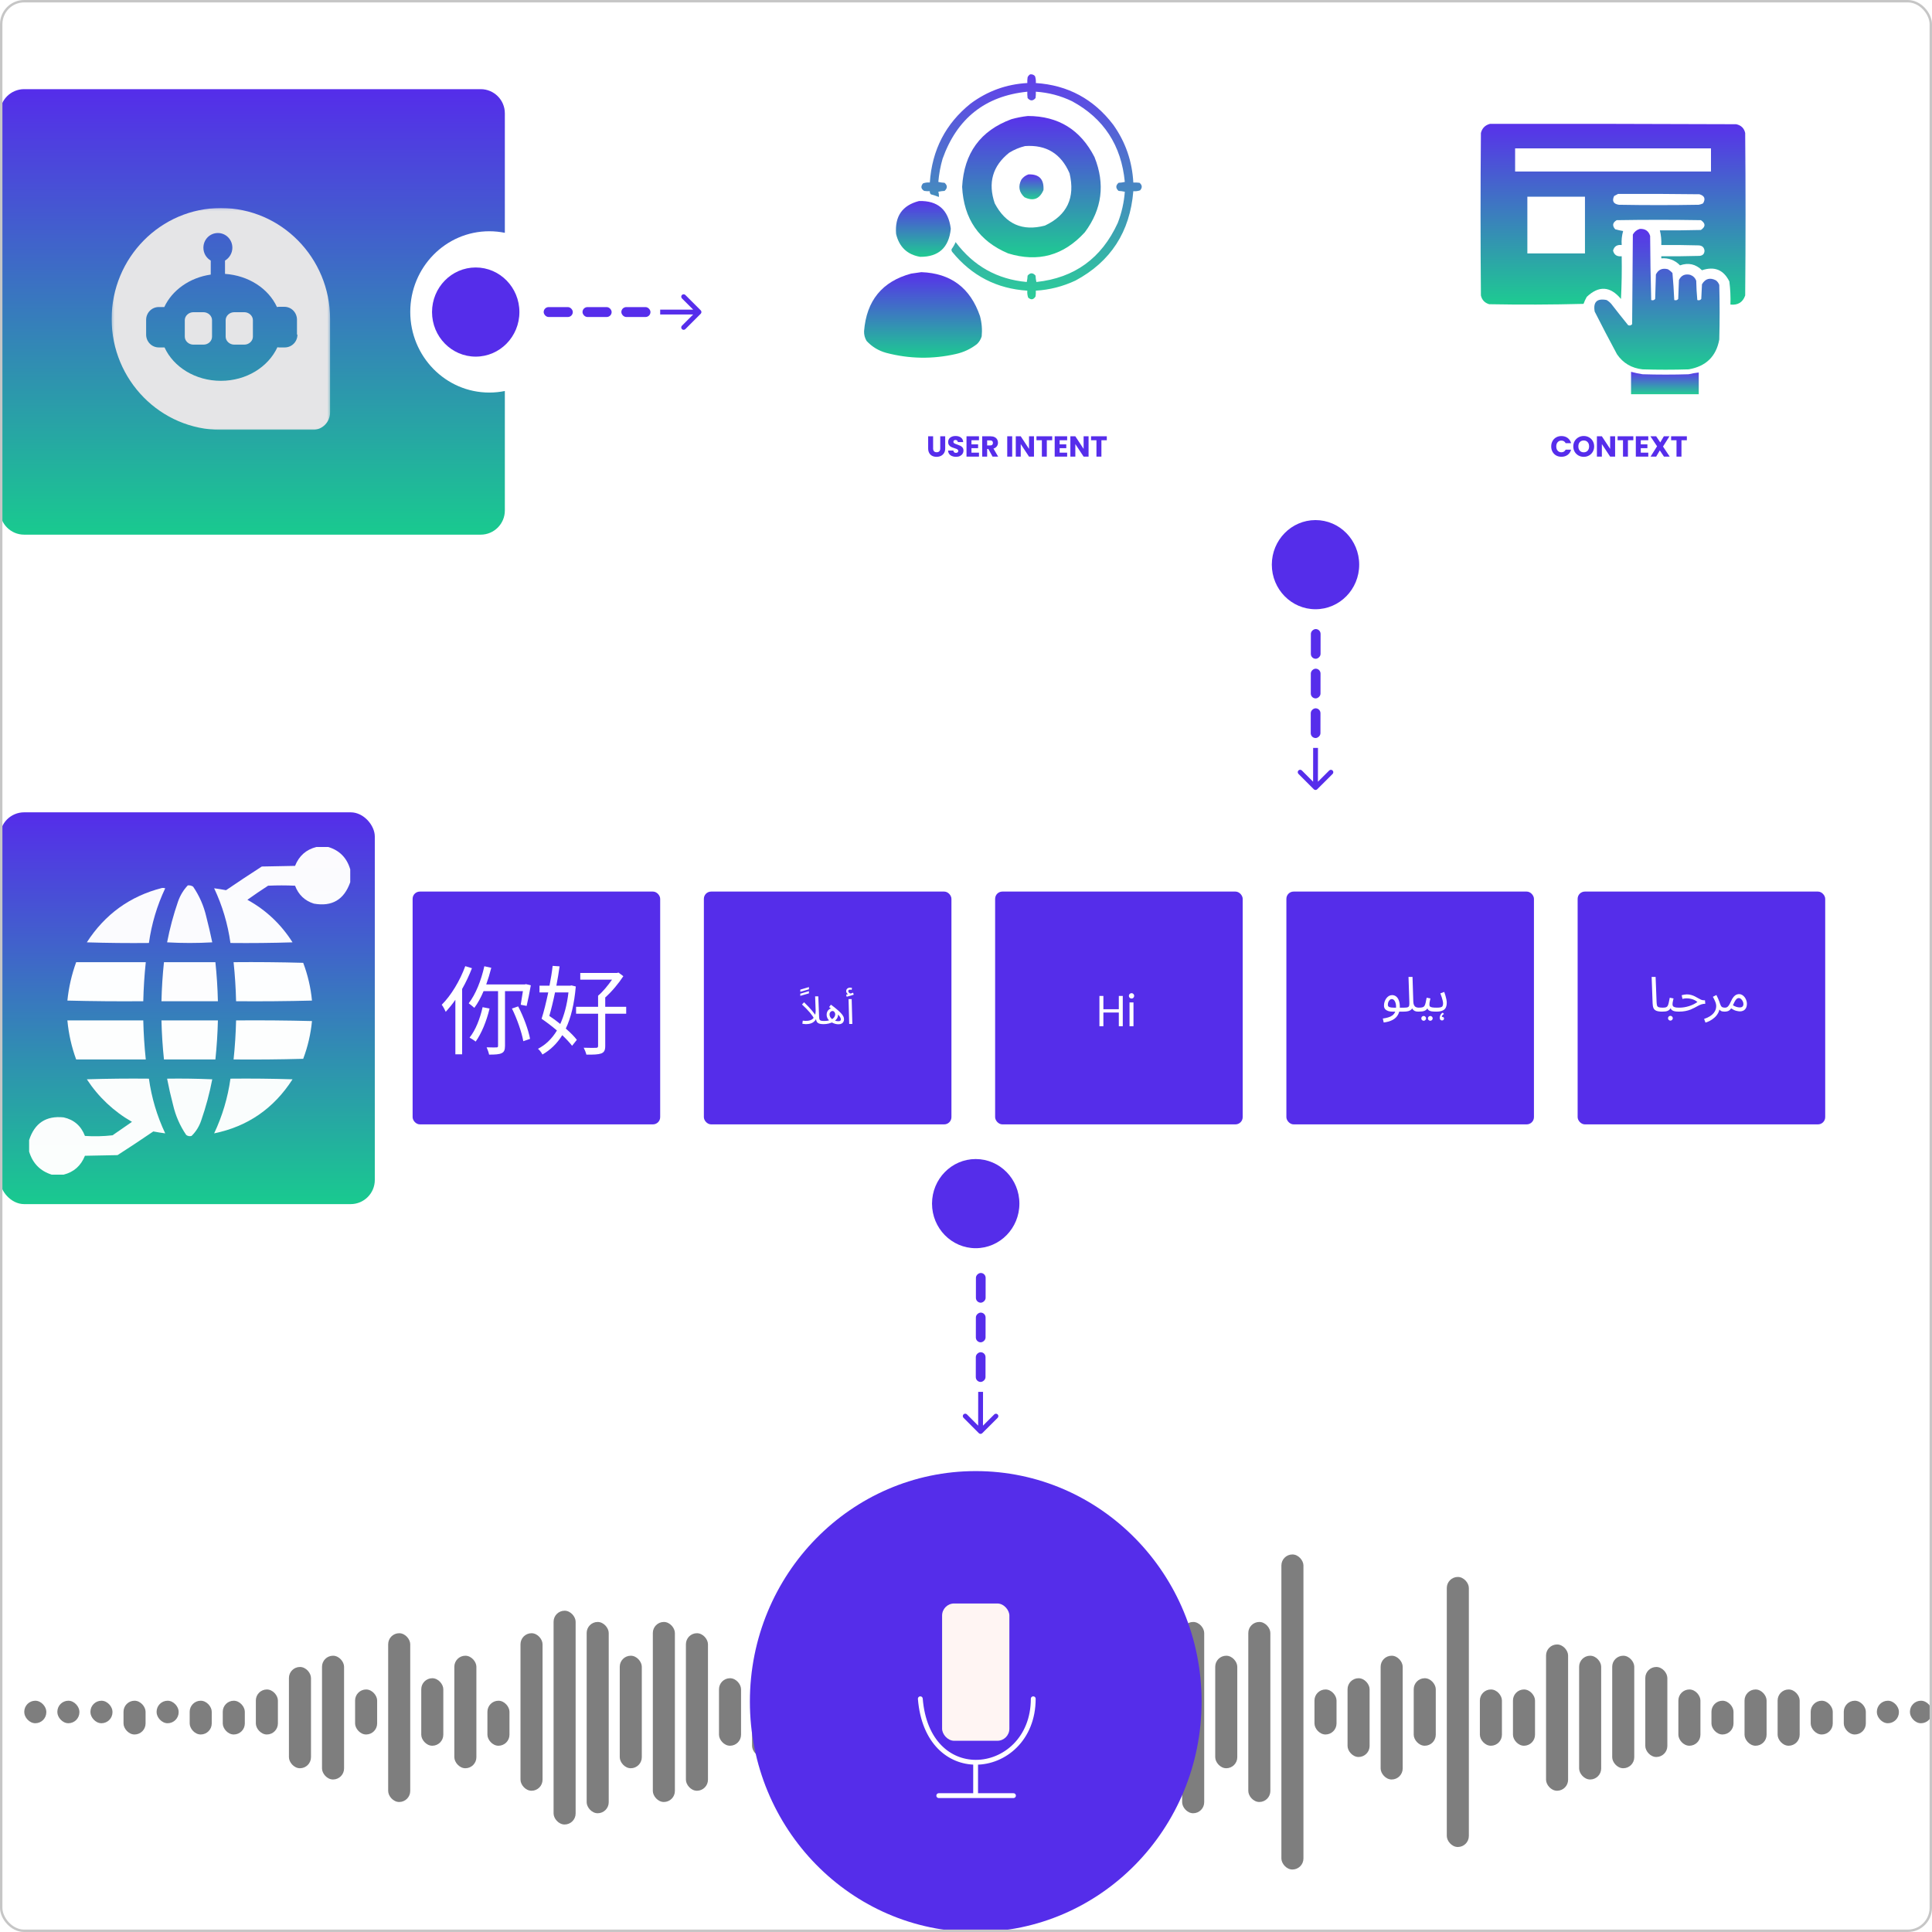 <svg width="800" height="800" viewBox="0 0 800 800" fill="none" xmlns="http://www.w3.org/2000/svg">
<g clip-path="url(#clip0_2_240)">
<path fill-rule="evenodd" clip-rule="evenodd" d="M81.015 336.365C36.272 336.365 0 372.636 0 417.379C0 462.122 36.272 498.394 81.015 498.394H374.272C376.675 483.274 389.529 471.731 405.025 471.731C420.521 471.731 433.375 483.274 435.778 498.394H708.935C753.678 498.394 789.95 462.122 789.95 417.379C789.95 372.636 753.678 336.365 708.935 336.365H81.015Z" fill="white"/>
<path fill-rule="evenodd" clip-rule="evenodd" d="M10 36.918C4.477 36.918 0 41.395 0 46.918V211.391C0 216.914 4.477 221.391 10 221.391H199.045C204.568 221.391 209.045 216.914 209.045 211.391V161.905C206.964 162.328 204.812 162.55 202.609 162.55C184.533 162.55 169.88 147.598 169.88 129.154C169.88 110.71 184.533 95.758 202.609 95.758C204.812 95.758 206.964 95.981 209.045 96.404V46.918C209.045 41.395 204.568 36.918 199.045 36.918H10Z" fill="url(#paint0_linear_2_240)"/>
<ellipse cx="196.985" cy="129.213" rx="18.09" ry="18.459" fill="#552DEA"/>
<ellipse cx="544.724" cy="233.814" rx="18.09" ry="18.459" fill="#552DEA"/>
<ellipse cx="404.02" cy="498.394" rx="18.09" ry="18.459" fill="#552DEA"/>
<rect width="12.306" height="4.02" rx="2.01" transform="matrix(-0.001 1 -1 -0.001 546.826 260.483)" fill="#562DEB"/>
<rect width="12.306" height="4.02" rx="2.01" transform="matrix(-0.001 1 -1 -0.001 546.803 276.891)" fill="#562DEB"/>
<rect width="12.306" height="4.02" rx="2.01" transform="matrix(-0.001 1 -1 -0.001 546.78 293.299)" fill="#562DEB"/>
<path d="M544.015 326.819C544.405 327.21 545.038 327.211 545.43 326.821L551.802 320.466C552.194 320.076 552.194 319.443 551.804 319.052C551.414 318.661 550.781 318.66 550.39 319.05L544.725 324.698L539.077 319.033C538.687 318.642 538.053 318.641 537.662 319.031C537.271 319.421 537.27 320.054 537.66 320.445L544.015 326.819ZM543.747 309.703L543.723 326.111L545.723 326.114L545.747 309.706L543.747 309.703Z" fill="#562DEB"/>
<rect x="225.126" y="127.162" width="12.06" height="4.102" rx="2.051" fill="#562DEB"/>
<rect x="241.206" y="127.162" width="12.06" height="4.102" rx="2.051" fill="#562DEB"/>
<rect x="257.286" y="127.162" width="12.06" height="4.102" rx="2.051" fill="#562DEB"/>
<path d="M290.154 129.92C290.545 129.53 290.545 128.897 290.154 128.506L283.79 122.142C283.4 121.752 282.767 121.752 282.376 122.142C281.986 122.533 281.986 123.166 282.376 123.556L288.033 129.213L282.376 134.87C281.986 135.261 281.986 135.894 282.376 136.284C282.767 136.675 283.4 136.675 283.79 136.284L290.154 129.92ZM273.367 130.213H289.447V128.213H273.367V130.213Z" fill="#562DEB"/>
<rect width="12.306" height="4.02" rx="2.01" transform="matrix(-0.001 1 -1 -0.001 408.132 527.114)" fill="#562DEB"/>
<rect width="12.306" height="4.02" rx="2.01" transform="matrix(-0.001 1 -1 -0.001 408.109 543.522)" fill="#562DEB"/>
<rect width="12.306" height="4.02" rx="2.01" transform="matrix(-0.001 1 -1 -0.001 408.086 559.93)" fill="#562DEB"/>
<path d="M405.322 593.449C405.712 593.84 406.345 593.841 406.736 593.451L413.109 587.096C413.5 586.706 413.501 586.073 413.111 585.682C412.721 585.291 412.088 585.29 411.697 585.68L406.032 591.329L400.383 585.663C399.993 585.272 399.36 585.271 398.969 585.661C398.578 586.051 398.577 586.685 398.967 587.076L405.322 593.449ZM405.053 576.333L405.03 592.741L407.03 592.744L407.053 576.336L405.053 576.333Z" fill="#562DEB"/>
<path d="M84.242 142.706H80.076C78.147 142.706 76.518 141.202 76.518 139.419V132.562C76.518 130.779 78.147 129.277 80.076 129.277H84.242C86.174 129.277 87.799 130.779 87.799 132.562V139.419C87.799 141.202 86.275 142.706 84.242 142.706Z" fill="#E5E5E7"/>
<path d="M101.163 142.706H96.997C95.065 142.706 93.44 141.202 93.44 139.419V132.562C93.44 130.779 95.065 129.277 96.997 129.277H101.163C103.092 129.277 104.721 130.779 104.721 132.562V139.419C104.721 141.202 103.092 142.706 101.163 142.706Z" fill="#E5E5E7"/>
<mask id="mask0_2_240" style="mask-type:luminance" maskUnits="userSpaceOnUse" x="46" y="86" width="91" height="92">
<path d="M46.231 86.142H136.683V177.992H46.231V86.142Z" fill="white"/>
</mask>
<g mask="url(#mask0_2_240)">
<path d="M91.456 86.142C66.51 86.142 46.231 106.737 46.231 132.067C46.231 157.4 66.51 177.992 91.456 177.992H129.545C133.543 177.992 136.683 174.707 136.683 170.74V132.067C136.683 106.737 116.404 86.142 91.456 86.142ZM123.163 138.547C123.163 141.543 120.782 143.864 117.927 143.864H115.546C115.356 143.864 115.071 143.864 114.881 143.768C111.07 151.984 102.026 157.69 91.456 157.69C80.889 157.69 71.841 151.984 68.128 143.864H65.751C62.797 143.864 60.511 141.447 60.511 138.547V132.456C60.511 129.457 62.892 127.136 65.751 127.136H68.033C71.272 120.177 78.508 114.956 87.268 113.7V107.898C85.46 106.834 84.222 104.902 84.222 102.581C84.222 99.196 86.888 96.489 90.218 96.489C93.551 96.489 96.217 99.196 96.217 102.581C96.217 104.802 94.979 106.834 93.171 107.898V113.407C102.979 114.085 111.168 119.499 114.688 127.136C114.881 127.136 115.166 127.04 115.356 127.04H117.737C120.687 127.04 122.973 129.457 122.973 132.36V138.547H123.163Z" fill="#E5E5E7"/>
</g>
<path fill-rule="evenodd" clip-rule="evenodd" d="M309.497 0C303.975 0 299.497 4.477 299.497 10V250.477C299.497 256 303.975 260.477 309.497 260.477H520.693C513.263 254.081 508.543 244.51 508.543 233.814C508.543 214.558 523.842 198.947 542.714 198.947V10C542.714 4.477 538.236 0 532.714 0H309.497Z" fill="white"/>
<path fill-rule="evenodd" clip-rule="evenodd" d="M779.95 0C785.473 0 789.95 4.477 789.95 10V250.477C789.95 256 785.473 260.477 779.95 260.477H568.754C576.185 254.081 580.905 244.51 580.905 233.814C580.905 214.558 565.606 198.947 546.734 198.947V10C546.734 4.477 551.211 0 556.734 0H779.95Z" fill="white"/>
<path opacity="0.921" fill-rule="evenodd" clip-rule="evenodd" d="M426.565 30.788C427.354 30.685 428.019 30.925 428.56 31.507C428.878 32.432 428.995 33.39 428.912 34.381C442.164 35.253 452.843 41.001 460.95 51.624C466.029 58.746 468.806 66.729 469.283 75.574C470.147 75.534 471.007 75.574 471.864 75.694C472.994 76.661 473.072 77.699 472.099 78.807C471.192 79.131 470.254 79.251 469.283 79.166C467.907 96.005 459.927 108.339 445.342 116.168C440.125 118.616 434.648 120.014 428.912 120.359C428.951 121.161 428.912 121.96 428.795 122.754C427.963 124.121 426.945 124.281 425.743 123.233C425.426 122.308 425.308 121.35 425.391 120.359C412.731 119.548 402.364 114.199 394.292 104.313C394.013 103.943 393.935 103.544 394.057 103.116C394.723 102.236 395.271 101.278 395.7 100.242C403.109 110.15 412.928 115.658 425.157 116.767C425.35 115.899 425.468 115.021 425.509 114.132C426.604 112.855 427.699 112.855 428.795 114.132C428.836 115.021 428.953 115.899 429.147 116.767C444.913 115.082 456.14 106.939 462.828 92.338C464.449 88.177 465.427 83.866 465.762 79.406C464.912 79.208 464.051 79.088 463.18 79.046C461.931 77.917 461.931 76.8 463.18 75.694C464.051 75.652 464.912 75.532 465.762 75.334C464.319 60.181 457.043 49.044 443.934 41.925C439.174 39.633 434.167 38.316 428.912 37.973C428.951 38.855 428.912 39.733 428.795 40.608C427.71 41.882 426.615 41.882 425.509 40.608C425.392 39.733 425.353 38.855 425.391 37.973C407.977 39.738 396.281 48.998 390.302 65.754C389.398 68.891 388.811 72.085 388.542 75.334C389.392 75.532 390.252 75.652 391.123 75.694C392.373 76.8 392.373 77.917 391.123 79.046C390.252 79.088 389.392 79.208 388.542 79.406C388.754 80.105 388.833 80.824 388.776 81.561C387.71 81.138 386.615 80.779 385.49 80.483C385.102 80.138 384.945 79.698 385.021 79.166C384.235 79.206 383.452 79.166 382.674 79.046C381.334 78.197 381.177 77.159 382.204 75.933C383.111 75.609 384.05 75.489 385.021 75.574C385.931 62.087 391.564 51.19 401.92 42.883C408.9 37.701 416.724 34.867 425.391 34.381C425.353 33.578 425.392 32.78 425.509 31.986C425.749 31.462 426.101 31.063 426.565 30.788Z" fill="url(#paint1_linear_2_240)"/>
<path opacity="0.976" fill-rule="evenodd" clip-rule="evenodd" d="M425.626 48.032C438.22 48.047 447.413 53.715 453.204 65.036C457.68 76.213 456.35 86.591 449.214 96.17C440.421 105.828 429.82 108.742 417.411 104.912C405.415 99.839 399.077 90.659 398.399 77.37C399.169 63.417 405.975 54.077 418.819 49.349C421.086 48.718 423.355 48.279 425.626 48.032ZM424.452 60.486C433.211 59.862 439.353 63.614 442.877 71.742C445.287 81.871 441.884 89.096 432.667 93.416C423.352 95.865 416.428 92.792 411.895 84.195C409.006 75.718 411.001 68.733 417.88 63.24C419.954 61.964 422.144 61.046 424.452 60.486Z" fill="url(#paint2_linear_2_240)"/>
<path opacity="0.957" fill-rule="evenodd" clip-rule="evenodd" d="M425.861 72.22C430.276 72.055 432.349 74.211 432.081 78.687C430.485 82.423 427.864 83.421 424.218 81.68C421.94 79.596 421.51 77.161 422.927 74.376C423.701 73.326 424.679 72.608 425.861 72.22Z" fill="url(#paint3_linear_2_240)"/>
<path opacity="0.975" fill-rule="evenodd" clip-rule="evenodd" d="M380.561 83.237C388.339 83.031 392.72 86.863 393.704 94.733C392.915 102.519 388.69 106.39 381.03 106.349C375.674 105.434 372.349 102.28 371.055 96.888C370.46 89.559 373.628 85.009 380.561 83.237Z" fill="url(#paint4_linear_2_240)"/>
<path opacity="0.986" fill-rule="evenodd" clip-rule="evenodd" d="M381.5 112.695C393.697 113.133 401.795 119.2 405.792 130.897C406.533 133.646 406.768 136.44 406.497 139.279C406.117 140.543 405.452 141.621 404.502 142.512C401.915 144.512 399.02 145.869 395.817 146.584C386.155 148.78 376.532 148.621 366.948 146.105C363.786 145.232 361.087 143.595 358.85 141.195C358.095 139.948 357.743 138.591 357.794 137.124C358.79 124.493 365.284 116.549 377.275 113.294C378.718 113.093 380.126 112.894 381.5 112.695Z" fill="url(#paint5_linear_2_240)"/>
<path opacity="0.98" fill-rule="evenodd" clip-rule="evenodd" d="M616.942 51.293C650.934 51.245 684.926 51.293 718.918 51.438C720.956 51.873 722.198 53.082 722.645 55.063C722.844 77.49 722.844 99.918 722.645 122.345C721.661 125.183 719.624 126.44 716.533 126.115C716.646 122.909 716.497 119.719 716.085 116.545C713.713 111.717 709.937 110.171 704.755 111.905C702.167 109.342 699.136 108.665 695.66 109.875C693.563 107.712 690.978 106.745 687.908 106.975C687.908 106.685 687.908 106.395 687.908 106.105C693.177 106.153 698.444 106.105 703.711 105.96C705.082 105.835 705.777 105.11 705.798 103.785C705.639 102.421 704.843 101.696 703.413 101.609C698.246 101.464 693.077 101.416 687.908 101.464C688.005 99.401 687.806 97.371 687.311 95.374C692.978 95.423 698.643 95.374 704.307 95.229C706.295 93.876 706.295 92.523 704.307 91.169C692.679 90.976 681.05 90.976 669.421 91.169C667.718 92.197 667.52 93.454 668.824 94.939C669.898 95.233 670.991 95.475 672.104 95.664C671.56 97.553 671.361 99.486 671.508 101.464C669.583 101.245 668.391 102.019 667.93 103.785C668.379 105.552 669.571 106.325 671.508 106.105C671.607 112.005 671.508 117.902 671.21 123.795C666.772 118.472 662.051 118.182 657.046 122.925C656.517 123.857 656.07 124.824 655.705 125.825C642.685 126.164 629.665 126.212 616.643 125.97C614.783 125.417 613.64 124.208 613.214 122.345C613.016 99.918 613.016 77.49 613.214 55.063C613.716 53.078 614.958 51.821 616.942 51.293ZM627.378 61.444C654.413 61.444 681.447 61.444 708.482 61.444C708.482 64.634 708.482 67.824 708.482 71.014C681.447 71.014 654.413 71.014 627.378 71.014C627.378 67.824 627.378 64.634 627.378 61.444ZM670.017 80.294C681.249 80.246 692.48 80.294 703.711 80.439C705.826 81.065 706.323 82.322 705.202 84.209C704.638 84.491 704.041 84.685 703.413 84.789C692.38 84.983 681.348 84.983 670.315 84.789C668.062 84.417 667.416 83.209 668.377 81.164C668.937 80.842 669.483 80.552 670.017 80.294ZM632.447 81.454C640.398 81.454 648.349 81.454 656.301 81.454C656.301 89.284 656.301 97.114 656.301 104.945C648.349 104.945 640.398 104.945 632.447 104.945C632.447 97.114 632.447 89.284 632.447 81.454Z" fill="url(#paint6_linear_2_240)"/>
<path opacity="0.972" fill-rule="evenodd" clip-rule="evenodd" d="M678.963 94.794C681.214 94.655 682.656 95.621 683.286 97.695C683.337 106.561 683.486 115.406 683.733 124.23C684.39 124.469 684.936 124.324 685.373 123.795C685.473 120.412 685.572 117.028 685.671 113.645C686.677 111.634 688.317 110.909 690.591 111.47C691.325 111.893 691.971 112.424 692.53 113.065C692.863 116.788 693.112 120.51 693.275 124.23C693.931 124.469 694.478 124.324 694.915 123.795C695.014 121.185 695.114 118.575 695.213 115.965C696.135 114.043 697.675 113.318 699.835 113.79C701.077 114.225 701.922 115.047 702.369 116.255C702.423 118.936 702.572 121.594 702.817 124.23C703.473 124.469 704.02 124.324 704.457 123.795C704.556 121.765 704.656 119.735 704.755 117.705C706.158 115.349 708.096 114.817 710.569 116.11C711.2 116.612 711.648 117.24 711.911 117.995C712.11 125.535 712.11 133.075 711.911 140.616C710.634 147.596 706.41 151.705 699.239 152.941C692.878 153.134 686.516 153.134 680.155 152.941C675.623 152.454 672.095 150.376 669.57 146.706C666.413 140.854 663.331 134.957 660.326 129.015C659.632 125.051 661.272 123.456 665.246 124.23C665.98 124.653 666.626 125.185 667.185 125.825C669.484 128.8 671.82 131.748 674.192 134.671C674.848 134.91 675.395 134.765 675.832 134.235C675.931 121.862 676.031 109.488 676.13 97.115C676.774 95.953 677.719 95.18 678.963 94.794Z" fill="url(#paint7_linear_2_240)"/>
<path opacity="0.953" fill-rule="evenodd" clip-rule="evenodd" d="M675.385 153.955C676.95 154.384 678.54 154.722 680.156 154.97C686.517 155.164 692.878 155.164 699.239 154.97C700.618 154.635 702.009 154.393 703.414 154.245C703.414 157.242 703.414 160.239 703.414 163.235C694.071 163.235 684.728 163.235 675.385 163.235C675.385 160.142 675.385 157.049 675.385 153.955Z" fill="url(#paint8_linear_2_240)"/>
<path d="M386.383 180.656V185.696C386.383 186.2 386.507 186.588 386.755 186.86C387.003 187.132 387.367 187.268 387.847 187.268C388.327 187.268 388.695 187.132 388.951 186.86C389.207 186.588 389.335 186.2 389.335 185.696V180.656H391.387V185.684C391.387 186.436 391.227 187.072 390.907 187.592C390.587 188.112 390.155 188.504 389.611 188.768C389.075 189.032 388.475 189.164 387.811 189.164C387.147 189.164 386.551 189.036 386.023 188.78C385.503 188.516 385.091 188.124 384.787 187.604C384.483 187.076 384.331 186.436 384.331 185.684V180.656H386.383ZM395.876 189.164C395.26 189.164 394.708 189.064 394.22 188.864C393.732 188.664 393.34 188.368 393.044 187.976C392.756 187.584 392.604 187.112 392.588 186.56H394.772C394.804 186.872 394.912 187.112 395.096 187.28C395.28 187.44 395.52 187.52 395.816 187.52C396.12 187.52 396.36 187.452 396.536 187.316C396.712 187.172 396.8 186.976 396.8 186.728C396.8 186.52 396.728 186.348 396.584 186.212C396.448 186.076 396.276 185.964 396.068 185.876C395.868 185.788 395.58 185.688 395.204 185.576C394.66 185.408 394.216 185.24 393.872 185.072C393.528 184.904 393.232 184.656 392.984 184.328C392.736 184 392.612 183.572 392.612 183.044C392.612 182.26 392.896 181.648 393.464 181.208C394.032 180.76 394.772 180.536 395.684 180.536C396.612 180.536 397.36 180.76 397.928 181.208C398.496 181.648 398.8 182.264 398.84 183.056H396.62C396.604 182.784 396.504 182.572 396.32 182.42C396.136 182.26 395.9 182.18 395.612 182.18C395.364 182.18 395.164 182.248 395.012 182.384C394.86 182.512 394.784 182.7 394.784 182.948C394.784 183.22 394.912 183.432 395.168 183.584C395.424 183.736 395.824 183.9 396.368 184.076C396.912 184.26 397.352 184.436 397.688 184.604C398.032 184.772 398.328 185.016 398.576 185.336C398.824 185.656 398.948 186.068 398.948 186.572C398.948 187.052 398.824 187.488 398.576 187.88C398.336 188.272 397.984 188.584 397.52 188.816C397.056 189.048 396.508 189.164 395.876 189.164ZM402.263 182.3V184.004H405.011V185.588H402.263V187.436H405.371V189.08H400.211V180.656H405.371V182.3H402.263ZM410.999 189.08L409.247 185.9H408.755V189.08H406.703V180.656H410.147C410.811 180.656 411.375 180.772 411.839 181.004C412.311 181.236 412.663 181.556 412.895 181.964C413.127 182.364 413.243 182.812 413.243 183.308C413.243 183.868 413.083 184.368 412.763 184.808C412.451 185.248 411.987 185.56 411.371 185.744L413.315 189.08H410.999ZM408.755 184.448H410.027C410.403 184.448 410.683 184.356 410.867 184.172C411.059 183.988 411.155 183.728 411.155 183.392C411.155 183.072 411.059 182.82 410.867 182.636C410.683 182.452 410.403 182.36 410.027 182.36H408.755V184.448ZM419.126 180.656V189.08H417.074V180.656H419.126ZM428.149 189.08H426.097L422.665 183.884V189.08H420.613V180.656H422.665L426.097 185.876V180.656H428.149V189.08ZM435.697 180.656V182.3H433.465V189.08H431.413V182.3H429.181V180.656H435.697ZM438.778 182.3V184.004H441.526V185.588H438.778V187.436H441.886V189.08H436.726V180.656H441.886V182.3H438.778ZM450.755 189.08H448.703L445.271 183.884V189.08H443.219V180.656H445.271L448.703 185.876V180.656H450.755V189.08ZM458.302 180.656V182.3H456.07V189.08H454.018V182.3H451.786V180.656H458.302Z" fill="#562DEB"/>
<path d="M642.324 184.856C642.324 184.024 642.504 183.284 642.864 182.636C643.224 181.98 643.724 181.472 644.364 181.112C645.012 180.744 645.744 180.56 646.56 180.56C647.56 180.56 648.416 180.824 649.128 181.352C649.84 181.88 650.316 182.6 650.556 183.512H648.3C648.132 183.16 647.892 182.892 647.58 182.708C647.276 182.524 646.928 182.432 646.536 182.432C645.904 182.432 645.392 182.652 645 183.092C644.608 183.532 644.412 184.12 644.412 184.856C644.412 185.592 644.608 186.18 645 186.62C645.392 187.06 645.904 187.28 646.536 187.28C646.928 187.28 647.276 187.188 647.58 187.004C647.892 186.82 648.132 186.552 648.3 186.2H650.556C650.316 187.112 649.84 187.832 649.128 188.36C648.416 188.88 647.56 189.14 646.56 189.14C645.744 189.14 645.012 188.96 644.364 188.6C643.724 188.232 643.224 187.724 642.864 187.076C642.504 186.428 642.324 185.688 642.324 184.856ZM655.797 189.164C655.005 189.164 654.277 188.98 653.613 188.612C652.957 188.244 652.433 187.732 652.041 187.076C651.657 186.412 651.465 185.668 651.465 184.844C651.465 184.02 651.657 183.28 652.041 182.624C652.433 181.968 652.957 181.456 653.613 181.088C654.277 180.72 655.005 180.536 655.797 180.536C656.589 180.536 657.313 180.72 657.969 181.088C658.633 181.456 659.153 181.968 659.529 182.624C659.913 183.28 660.105 184.02 660.105 184.844C660.105 185.668 659.913 186.412 659.529 187.076C659.145 187.732 658.625 188.244 657.969 188.612C657.313 188.98 656.589 189.164 655.797 189.164ZM655.797 187.292C656.469 187.292 657.005 187.068 657.405 186.62C657.813 186.172 658.017 185.58 658.017 184.844C658.017 184.1 657.813 183.508 657.405 183.068C657.005 182.62 656.469 182.396 655.797 182.396C655.117 182.396 654.573 182.616 654.165 183.056C653.765 183.496 653.565 184.092 653.565 184.844C653.565 185.588 653.765 186.184 654.165 186.632C654.573 187.072 655.117 187.292 655.797 187.292ZM668.782 189.08H666.73L663.298 183.884V189.08H661.246V180.656H663.298L666.73 185.876V180.656H668.782V189.08ZM676.33 180.656V182.3H674.098V189.08H672.046V182.3H669.814V180.656H676.33ZM679.411 182.3V184.004H682.159V185.588H679.411V187.436H682.519V189.08H677.359V180.656H682.519V182.3H679.411ZM689.012 189.08L687.296 186.5L685.784 189.08H683.456L686.156 184.796L683.396 180.656H685.784L687.476 183.2L688.964 180.656H691.292L688.616 184.904L691.4 189.08H689.012ZM698.49 180.656V182.3H696.258V189.08H694.206V182.3H691.974V180.656H698.49Z" fill="#562DEB"/>
<rect x="7.62939e-05" y="336.365" width="155.198" height="162.234" rx="10" fill="url(#paint9_linear_2_240)"/>
<path opacity="0.978" fill-rule="evenodd" clip-rule="evenodd" d="M131.002 350.722C132.647 350.722 134.291 350.722 135.936 350.722C140.611 352.135 143.641 355.226 145.026 359.996C145.026 361.763 145.026 363.529 145.026 365.296C142.487 372.555 137.467 375.514 129.963 374.173C126.202 372.986 123.605 370.512 122.172 366.753C118.45 366.577 114.727 366.577 111.005 366.753C108.104 368.631 105.247 370.574 102.435 372.583C110.14 376.824 116.373 382.699 121.133 390.205C112.565 390.47 103.995 390.558 95.423 390.47C94.317 382.551 92.066 374.999 88.671 367.813C90.324 368.036 91.969 368.301 93.605 368.608C98.504 365.271 103.438 362.003 108.408 358.804C112.996 358.715 117.584 358.627 122.172 358.539C123.837 354.384 126.781 351.778 131.002 350.722Z" fill="white"/>
<path opacity="0.973" fill-rule="evenodd" clip-rule="evenodd" d="M77.764 366.622C78.57 366.53 79.305 366.707 79.971 367.152C82.557 370.929 84.375 375.081 85.425 379.606C86.33 383.123 87.152 386.656 87.892 390.206C81.659 390.559 75.427 390.559 69.194 390.206C70.304 384.439 71.819 378.786 73.739 373.247C74.634 370.711 75.976 368.503 77.764 366.622Z" fill="white"/>
<path opacity="0.973" fill-rule="evenodd" clip-rule="evenodd" d="M67.116 367.682C67.557 367.639 67.99 367.684 68.415 367.814C65.019 375 62.769 382.552 61.662 390.471C53.09 390.559 44.52 390.471 35.952 390.206C43.459 378.575 53.847 371.067 67.116 367.682Z" fill="white"/>
<path opacity="0.991" fill-rule="evenodd" clip-rule="evenodd" d="M31.538 398.42C41.147 398.42 50.755 398.42 60.364 398.42C59.797 403.792 59.451 409.18 59.325 414.584C48.849 414.672 38.375 414.584 27.902 414.319C28.461 408.857 29.673 403.557 31.538 398.42Z" fill="white"/>
<path opacity="0.988" fill-rule="evenodd" clip-rule="evenodd" d="M67.895 398.42C74.994 398.42 82.092 398.42 89.191 398.42C89.757 403.792 90.103 409.18 90.229 414.584C82.438 414.584 74.647 414.584 66.856 414.584C66.983 409.18 67.329 403.792 67.895 398.42Z" fill="white"/>
<path opacity="0.991" fill-rule="evenodd" clip-rule="evenodd" d="M96.722 398.419C106.332 398.331 115.941 398.419 125.548 398.684C127.455 403.728 128.667 408.939 129.184 414.319C118.711 414.584 108.236 414.672 97.76 414.584C97.635 409.18 97.288 403.792 96.722 398.419Z" fill="white"/>
<path opacity="0.991" fill-rule="evenodd" clip-rule="evenodd" d="M27.902 422.534C38.376 422.534 48.851 422.534 59.325 422.534C59.451 427.938 59.798 433.326 60.364 438.699C50.755 438.699 41.147 438.699 31.538 438.699C29.631 433.479 28.419 428.091 27.902 422.534Z" fill="white"/>
<path opacity="0.988" fill-rule="evenodd" clip-rule="evenodd" d="M66.856 422.534C74.647 422.534 82.438 422.534 90.229 422.534C90.103 427.938 89.757 433.326 89.19 438.699C82.092 438.699 74.993 438.699 67.895 438.699C67.328 433.326 66.982 427.938 66.856 422.534Z" fill="white"/>
<path opacity="0.991" fill-rule="evenodd" clip-rule="evenodd" d="M97.761 422.534C108.237 422.446 118.711 422.534 129.184 422.799C128.667 428.178 127.455 433.39 125.548 438.433C115.941 438.698 106.332 438.786 96.722 438.698C97.288 433.326 97.635 427.938 97.761 422.534Z" fill="white"/>
<path opacity="0.978" fill-rule="evenodd" clip-rule="evenodd" d="M26.344 486.397C24.699 486.397 23.054 486.397 21.409 486.397C16.646 484.893 13.53 481.713 12.06 476.857C12.06 475.268 12.06 473.678 12.06 472.088C14.319 465.065 19.08 461.93 26.344 462.681C30.627 463.63 33.57 466.192 35.173 470.365C39.007 470.621 42.816 470.533 46.6 470.1C49.284 468.245 51.967 466.39 54.651 464.535C47.043 460.173 40.81 454.299 35.953 446.914C44.521 446.649 53.091 446.56 61.663 446.649C62.769 454.567 65.02 462.12 68.415 469.305C66.762 469.082 65.117 468.817 63.48 468.51C58.582 471.848 53.648 475.116 48.678 478.315C44.176 478.403 39.675 478.492 35.173 478.58C33.508 482.734 30.565 485.34 26.344 486.397Z" fill="white"/>
<path opacity="0.973" fill-rule="evenodd" clip-rule="evenodd" d="M69.194 446.649C75.429 446.56 81.662 446.649 87.892 446.914C86.782 452.681 85.267 458.334 83.347 463.873C82.509 466.398 81.167 468.562 79.322 470.365C78.52 470.59 77.784 470.457 77.115 469.968C74.529 466.19 72.711 462.039 71.661 457.513C70.715 453.916 69.892 450.294 69.194 446.649Z" fill="white"/>
<path opacity="0.973" fill-rule="evenodd" clip-rule="evenodd" d="M95.424 446.649C103.995 446.56 112.565 446.649 121.134 446.914C113.384 458.995 102.563 466.459 88.671 469.305C92.066 462.12 94.317 454.567 95.424 446.649Z" fill="white"/>
<rect x="407.309" y="652.983" width="9.132" height="116.481" rx="4.566" fill="#7E7E7E"/>
<rect x="393.609" y="652.983" width="9.132" height="116.481" rx="4.566" fill="#7E7E7E"/>
<rect x="379.912" y="676.28" width="9.132" height="65.229" rx="4.566" fill="#7E7E7E"/>
<rect x="366.214" y="671.619" width="9.132" height="79.207" rx="4.566" fill="#7E7E7E"/>
<rect x="352.514" y="648.323" width="9.132" height="121.14" rx="4.566" fill="#7E7E7E"/>
<rect x="338.815" y="666.961" width="9.132" height="88.525" rx="4.566" fill="#7E7E7E"/>
<rect x="325.117" y="704.235" width="9.132" height="13.978" rx="4.566" fill="#7E7E7E"/>
<rect x="311.42" y="690.258" width="9.132" height="37.274" rx="4.566" fill="#7E7E7E"/>
<rect x="297.72" y="694.916" width="9.132" height="27.955" rx="4.566" fill="#7E7E7E"/>
<rect x="284.021" y="676.28" width="9.132" height="65.229" rx="4.566" fill="#7E7E7E"/>
<rect x="270.324" y="671.619" width="9.132" height="74.547" rx="4.566" fill="#7E7E7E"/>
<rect x="256.625" y="685.599" width="9.132" height="46.592" rx="4.566" fill="#7E7E7E"/>
<rect x="242.927" y="671.619" width="9.132" height="79.207" rx="4.566" fill="#7E7E7E"/>
<rect x="229.227" y="666.961" width="9.132" height="88.525" rx="4.566" fill="#7E7E7E"/>
<rect x="215.528" y="676.28" width="9.132" height="65.229" rx="4.566" fill="#7E7E7E"/>
<rect x="201.832" y="704.235" width="9.132" height="18.637" rx="4.566" fill="#7E7E7E"/>
<rect x="188.132" y="685.599" width="9.132" height="46.592" rx="4.566" fill="#7E7E7E"/>
<rect x="174.434" y="694.916" width="9.132" height="27.955" rx="4.566" fill="#7E7E7E"/>
<rect x="160.735" y="676.28" width="9.132" height="69.888" rx="4.566" fill="#7E7E7E"/>
<rect x="147.035" y="699.575" width="9.132" height="18.637" rx="4.566" fill="#7E7E7E"/>
<rect x="133.339" y="685.599" width="9.132" height="51.251" rx="4.566" fill="#7E7E7E"/>
<rect x="119.64" y="690.258" width="9.132" height="41.933" rx="4.566" fill="#7E7E7E"/>
<rect x="105.941" y="699.575" width="9.132" height="18.637" rx="4.566" fill="#7E7E7E"/>
<rect x="92.242" y="704.235" width="9.132" height="13.978" rx="4.566" fill="#7E7E7E"/>
<rect x="78.544" y="704.235" width="9.132" height="13.978" rx="4.566" fill="#7E7E7E"/>
<rect x="64.847" y="704.235" width="9.132" height="9.318" rx="4.566" fill="#7E7E7E"/>
<rect x="51.146" y="704.235" width="9.132" height="13.978" rx="4.566" fill="#7E7E7E"/>
<rect x="37.447" y="704.235" width="9.132" height="9.318" rx="4.566" fill="#7E7E7E"/>
<rect x="23.75" y="704.235" width="9.132" height="9.318" rx="4.566" fill="#7E7E7E"/>
<rect x="10.05" y="704.235" width="9.132" height="9.318" rx="4.566" fill="#7E7E7E"/>
<rect x="421.008" y="690.258" width="9.132" height="41.933" rx="4.566" fill="#7E7E7E"/>
<rect x="434.705" y="657.644" width="9.132" height="102.503" rx="4.566" fill="#7E7E7E"/>
<rect x="448.406" y="685.599" width="9.132" height="51.251" rx="4.566" fill="#7E7E7E"/>
<rect x="462.102" y="690.258" width="9.132" height="41.933" rx="4.566" fill="#7E7E7E"/>
<rect x="475.801" y="671.619" width="9.132" height="79.207" rx="4.566" fill="#7E7E7E"/>
<rect x="489.501" y="671.619" width="9.132" height="79.207" rx="4.566" fill="#7E7E7E"/>
<rect x="503.2" y="685.599" width="9.132" height="46.592" rx="4.566" fill="#7E7E7E"/>
<rect x="516.896" y="671.619" width="9.132" height="74.547" rx="4.566" fill="#7E7E7E"/>
<rect x="530.596" y="643.666" width="9.132" height="130.458" rx="4.566" fill="#7E7E7E"/>
<rect x="544.295" y="699.575" width="9.132" height="18.637" rx="4.566" fill="#7E7E7E"/>
<rect x="557.993" y="694.916" width="9.132" height="32.615" rx="4.566" fill="#7E7E7E"/>
<rect x="571.693" y="685.599" width="9.132" height="51.251" rx="4.566" fill="#7E7E7E"/>
<rect x="585.39" y="694.916" width="9.132" height="27.955" rx="4.566" fill="#7E7E7E"/>
<rect x="599.088" y="652.983" width="9.132" height="111.821" rx="4.566" fill="#7E7E7E"/>
<rect x="612.786" y="699.575" width="9.132" height="23.296" rx="4.566" fill="#7E7E7E"/>
<rect x="626.486" y="699.575" width="9.132" height="23.296" rx="4.566" fill="#7E7E7E"/>
<rect x="640.185" y="680.94" width="9.132" height="60.57" rx="4.566" fill="#7E7E7E"/>
<rect x="653.883" y="685.599" width="9.132" height="51.251" rx="4.566" fill="#7E7E7E"/>
<rect x="667.581" y="685.599" width="9.132" height="46.592" rx="4.566" fill="#7E7E7E"/>
<rect x="681.281" y="690.258" width="9.132" height="37.274" rx="4.566" fill="#7E7E7E"/>
<rect x="694.978" y="699.575" width="9.132" height="23.296" rx="4.566" fill="#7E7E7E"/>
<rect x="708.677" y="704.235" width="9.132" height="13.978" rx="4.566" fill="#7E7E7E"/>
<rect x="722.375" y="699.575" width="9.132" height="23.296" rx="4.566" fill="#7E7E7E"/>
<rect x="736.075" y="699.575" width="9.132" height="23.296" rx="4.566" fill="#7E7E7E"/>
<rect x="749.774" y="704.235" width="9.132" height="13.978" rx="4.566" fill="#7E7E7E"/>
<rect x="763.472" y="704.235" width="9.132" height="13.978" rx="4.566" fill="#7E7E7E"/>
<rect x="777.169" y="704.235" width="9.132" height="9.318" rx="4.566" fill="#7E7E7E"/>
<rect x="790.868" y="704.235" width="9.132" height="9.318" rx="4.566" fill="#7E7E7E"/>
<g filter="url(#filter0_dd_2_240)">
<ellipse cx="404.032" cy="704.574" rx="93.521" ry="95.426" fill="#552DEA"/>
</g>
<rect x="390.104" y="663.969" width="27.857" height="56.849" rx="5" fill="#FFF5F3"/>
<path d="M427.845 703.425C427.845 720.103 415.847 729.785 403.983 729.721M381.084 703.425C382.567 721.581 393.22 729.662 403.983 729.721M403.983 729.721V743.532M388.724 743.532C390.094 743.532 409.914 743.532 419.653 743.532" stroke="white" stroke-width="2" stroke-linecap="round"/>
<rect x="170.854" y="369.181" width="102.513" height="96.397" rx="3" fill="#552DEA"/>
<rect x="291.457" y="369.181" width="102.513" height="96.397" rx="3" fill="#552DEA"/>
<rect x="412.06" y="369.181" width="102.513" height="96.397" rx="3" fill="#552DEA"/>
<rect x="532.663" y="369.181" width="102.513" height="96.397" rx="3" fill="#552DEA"/>
<rect x="653.266" y="369.181" width="102.513" height="96.397" rx="3" fill="#552DEA"/>
<path d="M192.66 400.064C190.411 406.182 186.781 412.18 182.915 416.044C183.467 416.728 184.257 418.257 184.573 418.983C185.913 417.493 187.294 415.842 188.557 413.991V436.571H191.358V409.522C192.896 406.785 194.277 403.888 195.422 400.91L192.66 400.064ZM199.84 417.05C198.775 421.799 196.921 426.589 194.436 429.649C195.145 430.052 196.408 430.816 196.96 431.299C199.368 427.959 201.458 422.886 202.721 417.613L199.84 417.05ZM216.528 410.408C216.213 412.461 215.858 414.595 215.622 416.044L218.068 416.526C218.58 414.394 219.29 410.931 219.804 407.993L217.791 407.51L217.318 407.631H201.34C202.128 405.417 202.839 403.083 203.43 400.748L200.551 400.103C199.248 405.981 196.96 411.738 194.08 415.439C194.711 415.882 195.935 416.89 196.408 417.332C197.828 415.439 199.13 413.066 200.236 410.408H206.231V433.03C206.231 433.554 206.074 433.714 205.561 433.714C205.047 433.714 203.352 433.753 201.497 433.674C201.892 434.518 202.365 435.848 202.523 436.692C205.009 436.692 206.667 436.613 207.73 436.089C208.757 435.605 209.111 434.72 209.111 433.03V410.408H216.528ZM211.992 417.613C214.084 421.84 216.056 427.475 216.687 431.139L219.488 430.172C218.818 426.508 216.805 420.994 214.556 416.728L211.992 417.613Z" fill="white"/>
<path d="M235.387 410.934C234.794 416.086 233.61 420.434 231.993 424.017C230.532 422.809 228.994 421.681 227.456 420.675C228.283 417.817 229.112 414.436 229.823 410.934H235.387ZM236.648 408.036L236.096 408.157H230.375C230.927 405.42 231.361 402.641 231.716 400.147L228.837 399.946C228.56 402.481 228.088 405.339 227.534 408.157H223.392V410.934H227.022C226.155 414.999 225.207 418.944 224.26 421.843C226.311 423.252 228.56 424.942 230.612 426.712C228.522 430.175 225.839 432.71 222.761 434.279C223.431 434.803 224.221 435.89 224.615 436.655C227.85 434.803 230.612 432.187 232.822 428.645C234.478 430.214 235.898 431.744 236.886 433.032L238.858 430.576C237.792 429.169 236.175 427.558 234.281 425.908C236.411 421.44 237.792 415.724 238.424 408.479L236.648 408.036ZM259.294 416.892H250.614V413.027C253.376 410.572 256.177 407.191 258.11 404.212L256.098 402.722L255.427 402.884H240.278V405.661H253.415C251.797 407.995 249.668 410.612 247.656 412.303V416.892H238.542V419.75H247.656V433.113C247.656 433.677 247.419 433.878 246.788 433.878C246.195 433.918 244.026 433.918 241.698 433.837C242.131 434.683 242.606 435.85 242.803 436.694C245.841 436.736 247.735 436.655 248.958 436.212C250.18 435.728 250.614 434.884 250.614 433.113V419.75H259.294V416.892Z" fill="white"/>
<path d="M464.917 412.4V424.946H463.279V419.258H456.889V424.946H455.251V412.4H456.889V417.908H463.279V412.4H464.917ZM468.56 413.48C468.248 413.48 467.984 413.372 467.768 413.156C467.552 412.94 467.444 412.676 467.444 412.364C467.444 412.052 467.552 411.788 467.768 411.572C467.984 411.356 468.248 411.248 468.56 411.248C468.86 411.248 469.112 411.356 469.316 411.572C469.532 411.788 469.64 412.052 469.64 412.364C469.64 412.676 469.532 412.94 469.316 413.156C469.112 413.372 468.86 413.48 468.56 413.48ZM469.352 415.082V424.946H467.714V415.082H469.352Z" fill="white"/>
<path d="M572.959 423.393L572.599 421.753C573.399 421.646 574.132 421.493 574.799 421.293C575.479 421.106 576.059 420.833 576.539 420.473C577.032 420.113 577.412 419.639 577.679 419.053C577.945 418.466 578.079 417.733 578.079 416.853C578.079 415.946 577.912 415.193 577.579 414.593C577.245 413.993 576.812 413.693 576.279 413.693C575.999 413.693 575.739 413.799 575.499 414.013C575.259 414.226 575.059 414.513 574.899 414.873C574.752 415.233 574.679 415.626 574.679 416.053C574.679 416.293 574.732 416.493 574.839 416.653C574.945 416.799 575.099 416.919 575.299 417.013C575.512 417.093 575.779 417.153 576.099 417.193C576.419 417.233 576.792 417.253 577.219 417.253H581.439C581.719 417.253 581.919 417.333 582.039 417.493C582.172 417.639 582.239 417.819 582.239 418.033C582.239 418.246 582.145 418.446 581.959 418.633C581.772 418.806 581.532 418.893 581.239 418.893H576.459C575.859 418.893 575.299 418.806 574.779 418.633C574.272 418.459 573.859 418.193 573.539 417.833C573.232 417.459 573.079 416.973 573.079 416.373C573.079 415.813 573.165 415.279 573.339 414.773C573.512 414.253 573.745 413.793 574.039 413.393C574.345 412.979 574.699 412.653 575.099 412.413C575.512 412.173 575.959 412.053 576.439 412.053C577.052 412.053 577.599 412.233 578.079 412.593C578.559 412.953 578.939 413.499 579.219 414.233C579.499 414.953 579.639 415.866 579.639 416.973C579.639 418.213 579.385 419.279 578.879 420.173C578.385 421.079 577.639 421.799 576.639 422.333C575.652 422.866 574.425 423.219 572.959 423.393ZM581.232 418.893L581.412 417.253C582.172 417.253 582.706 417.179 583.012 417.033C583.319 416.886 583.492 416.626 583.532 416.253C583.586 415.879 583.599 415.359 583.572 414.693L583.232 404.513H584.892L585.212 414.653C585.239 415.333 585.346 415.866 585.532 416.253C585.732 416.626 585.999 416.886 586.332 417.033C586.666 417.179 587.032 417.253 587.432 417.253C587.712 417.253 587.912 417.333 588.032 417.493C588.166 417.639 588.232 417.819 588.232 418.033C588.232 418.246 588.139 418.446 587.952 418.633C587.766 418.806 587.526 418.893 587.232 418.893C586.672 418.893 586.206 418.806 585.832 418.633C585.472 418.446 585.186 418.213 584.972 417.933C584.772 417.639 584.639 417.333 584.572 417.013L584.992 417.053C584.859 417.453 584.639 417.793 584.332 418.073C584.039 418.339 583.639 418.546 583.132 418.693C582.626 418.826 581.992 418.893 581.232 418.893ZM587.228 418.893L587.428 417.253C588.095 417.253 588.615 417.206 588.988 417.113C589.362 417.006 589.642 416.813 589.828 416.533C590.028 416.239 590.188 415.819 590.308 415.273C590.428 414.726 590.575 414.013 590.748 413.133L592.308 413.433C592.255 413.673 592.195 413.939 592.128 414.233C592.062 414.526 592.002 414.819 591.948 415.113C591.908 415.393 591.888 415.639 591.888 415.853C591.888 416.053 591.902 416.239 591.928 416.413C591.955 416.586 592.055 416.733 592.228 416.853C592.402 416.973 592.695 417.073 593.108 417.153C593.522 417.219 594.115 417.253 594.888 417.253C595.168 417.253 595.368 417.333 595.488 417.493C595.622 417.639 595.688 417.819 595.688 418.033C595.688 418.246 595.595 418.446 595.408 418.633C595.222 418.806 594.982 418.893 594.688 418.893C593.875 418.893 593.228 418.853 592.748 418.773C592.268 418.679 591.902 418.546 591.648 418.373C591.408 418.199 591.235 417.986 591.128 417.733C591.035 417.466 590.962 417.159 590.908 416.813L591.508 416.853C591.295 417.279 591.062 417.626 590.808 417.893C590.568 418.159 590.288 418.366 589.968 418.513C589.648 418.659 589.262 418.759 588.808 418.813C588.368 418.866 587.842 418.893 587.228 418.893ZM592.268 422.673C591.988 422.673 591.748 422.573 591.548 422.373C591.362 422.186 591.268 421.959 591.268 421.693C591.268 421.426 591.362 421.193 591.548 420.993C591.748 420.793 591.988 420.693 592.268 420.693C592.535 420.693 592.762 420.793 592.948 420.993C593.148 421.193 593.248 421.426 593.248 421.693C593.248 421.959 593.148 422.186 592.948 422.373C592.762 422.573 592.535 422.673 592.268 422.673ZM589.528 422.673C589.248 422.673 589.008 422.573 588.808 422.373C588.622 422.186 588.528 421.959 588.528 421.693C588.528 421.426 588.622 421.193 588.808 420.993C589.008 420.793 589.248 420.693 589.528 420.693C589.795 420.693 590.022 420.793 590.208 420.993C590.408 421.193 590.508 421.426 590.508 421.693C590.508 421.959 590.408 422.186 590.208 422.373C590.022 422.573 589.795 422.673 589.528 422.673ZM597.409 419.333L597.929 419.853C597.516 420.079 597.249 420.339 597.129 420.633C597.009 420.939 597.016 421.293 597.149 421.693L596.309 421.453C596.416 421.333 596.536 421.239 596.669 421.173C596.803 421.106 596.949 421.073 597.109 421.073C597.349 421.073 597.549 421.126 597.709 421.233C597.869 421.353 597.949 421.519 597.949 421.733C597.949 421.906 597.883 422.086 597.749 422.273C597.616 422.459 597.396 422.553 597.089 422.553C596.836 422.553 596.616 422.459 596.429 422.273C596.256 422.086 596.169 421.806 596.169 421.433C596.169 421.206 596.209 420.959 596.289 420.693C596.383 420.426 596.516 420.166 596.689 419.913C596.876 419.673 597.116 419.479 597.409 419.333ZM594.689 418.893L594.889 417.253C595.543 417.253 596.063 417.213 596.449 417.133C596.836 417.053 597.116 416.893 597.289 416.653C597.463 416.399 597.549 416.026 597.549 415.533C597.549 415.199 597.496 414.806 597.389 414.353C597.283 413.886 597.143 413.393 596.969 412.873C596.796 412.353 596.609 411.839 596.409 411.333L598.029 410.733C598.203 411.159 598.363 411.646 598.509 412.193C598.669 412.739 598.803 413.279 598.909 413.813C599.016 414.346 599.069 414.813 599.069 415.213C599.069 415.746 599.009 416.219 598.889 416.633C598.783 417.033 598.616 417.379 598.389 417.673C598.163 417.953 597.869 418.186 597.509 418.373C597.163 418.546 596.756 418.679 596.289 418.773C595.823 418.853 595.289 418.893 594.689 418.893Z" fill="white"/>
<path d="M688.293 418.893C687.226 418.893 686.406 418.773 685.833 418.533C685.273 418.293 684.886 417.919 684.673 417.413C684.459 416.906 684.339 416.253 684.313 415.453L683.913 404.513H685.553L685.953 414.813C685.979 415.466 686.039 415.973 686.133 416.333C686.239 416.679 686.466 416.919 686.813 417.053C687.173 417.186 687.733 417.253 688.493 417.253C688.773 417.253 688.973 417.333 689.093 417.493C689.226 417.639 689.293 417.819 689.293 418.033C689.293 418.246 689.199 418.446 689.013 418.633C688.826 418.806 688.586 418.893 688.293 418.893ZM688.293 418.893L688.493 417.253C689.053 417.253 689.493 417.206 689.813 417.113C690.133 417.006 690.373 416.813 690.533 416.533C690.706 416.239 690.853 415.819 690.973 415.273C691.093 414.726 691.24 414.013 691.413 413.133L692.973 413.433C692.92 413.673 692.86 413.939 692.793 414.233C692.726 414.526 692.666 414.819 692.613 415.113C692.573 415.393 692.553 415.639 692.553 415.853C692.553 416.119 692.613 416.359 692.733 416.573C692.853 416.786 693.113 416.953 693.513 417.073C693.913 417.193 694.526 417.253 695.353 417.253C695.633 417.253 695.833 417.333 695.953 417.493C696.086 417.639 696.153 417.819 696.153 418.033C696.153 418.246 696.06 418.446 695.873 418.633C695.686 418.806 695.446 418.893 695.153 418.893C694.286 418.893 693.606 418.819 693.113 418.673C692.62 418.513 692.26 418.279 692.033 417.973C691.806 417.653 691.653 417.266 691.573 416.813L692.173 416.853C691.96 417.279 691.726 417.626 691.473 417.893C691.233 418.159 690.966 418.366 690.673 418.513C690.38 418.659 690.04 418.759 689.653 418.813C689.266 418.866 688.813 418.893 688.293 418.893ZM691.693 422.613C691.413 422.613 691.173 422.513 690.973 422.313C690.786 422.126 690.693 421.899 690.693 421.633C690.693 421.366 690.786 421.133 690.973 420.933C691.173 420.733 691.413 420.633 691.693 420.633C691.96 420.633 692.186 420.733 692.373 420.933C692.573 421.133 692.673 421.366 692.673 421.633C692.673 421.899 692.573 422.126 692.373 422.313C692.186 422.513 691.96 422.613 691.693 422.613ZM695.148 418.893L695.328 417.253C696.022 417.253 696.702 417.199 697.368 417.093C698.035 416.986 698.688 416.833 699.328 416.633C699.968 416.433 700.582 416.193 701.168 415.913C701.768 415.619 702.335 415.286 702.868 414.913C702.522 414.606 702.122 414.339 701.668 414.113C701.215 413.886 700.715 413.713 700.168 413.593C699.635 413.459 699.068 413.393 698.468 413.393C698.255 413.393 698.055 413.399 697.868 413.413C697.682 413.426 697.495 413.453 697.308 413.493C697.122 413.519 696.908 413.559 696.668 413.613L696.348 412.093C696.708 411.986 697.068 411.906 697.428 411.853C697.788 411.786 698.135 411.753 698.468 411.753C699.162 411.753 699.788 411.839 700.348 412.013C700.908 412.173 701.415 412.373 701.868 412.613C702.335 412.853 702.768 413.093 703.168 413.333C703.582 413.573 703.982 413.779 704.368 413.953C704.755 414.113 705.155 414.193 705.568 414.193H705.988L706.128 415.633C705.555 415.633 705.028 415.713 704.548 415.873C704.068 416.033 703.595 416.239 703.128 416.493C702.675 416.733 702.195 416.993 701.688 417.273C701.182 417.539 700.622 417.799 700.008 418.053C699.395 418.293 698.688 418.493 697.888 418.653C697.102 418.813 696.188 418.893 695.148 418.893ZM706.205 423.433L705.625 421.913C706.598 421.593 707.405 421.226 708.045 420.813C708.698 420.399 709.212 419.959 709.585 419.493C709.972 419.026 710.245 418.553 710.405 418.073C710.565 417.579 710.645 417.106 710.645 416.653C710.645 415.999 710.498 415.339 710.205 414.673C709.925 413.993 709.612 413.353 709.265 412.753L710.725 412.013C710.978 412.479 711.198 412.939 711.385 413.393C711.585 413.846 711.758 414.273 711.905 414.673C712.065 415.073 712.192 415.439 712.285 415.773C712.472 416.346 712.712 416.739 713.005 416.953C713.312 417.153 713.725 417.253 714.245 417.253C714.525 417.253 714.725 417.333 714.845 417.493C714.978 417.639 715.045 417.819 715.045 418.033C715.045 418.246 714.952 418.446 714.765 418.633C714.578 418.806 714.338 418.893 714.045 418.893C713.458 418.893 712.978 418.793 712.605 418.593C712.245 418.379 711.972 418.106 711.785 417.773C711.598 417.426 711.472 417.066 711.405 416.693L712.045 417.053C712.045 417.933 711.845 418.733 711.445 419.453C711.058 420.186 710.558 420.819 709.945 421.353C709.332 421.899 708.692 422.346 708.025 422.693C707.358 423.039 706.752 423.286 706.205 423.433ZM714.055 418.893L714.255 417.253C714.628 417.253 714.941 417.173 715.195 417.013C715.448 416.853 715.695 416.586 715.935 416.213C716.175 415.839 716.435 415.339 716.715 414.713C717.101 413.859 717.481 413.213 717.855 412.773C718.241 412.333 718.621 412.033 718.995 411.873C719.381 411.713 719.761 411.633 720.135 411.633C720.588 411.633 721.008 411.753 721.395 411.993C721.781 412.219 722.121 412.526 722.415 412.913C722.708 413.299 722.935 413.726 723.095 414.193C723.268 414.646 723.355 415.099 723.355 415.553C723.355 416.353 723.215 416.993 722.935 417.473C722.655 417.939 722.295 418.279 721.855 418.493C721.428 418.693 720.981 418.793 720.515 418.793C720.101 418.793 719.568 418.713 718.915 418.553C718.275 418.393 717.461 417.986 716.475 417.333L717.255 416.073C717.908 416.486 718.495 416.773 719.015 416.933C719.548 417.079 719.988 417.153 720.335 417.153C720.721 417.153 721.028 417.099 721.255 416.993C721.481 416.873 721.648 416.706 721.755 416.493C721.861 416.279 721.915 416.039 721.915 415.773C721.915 415.386 721.821 414.999 721.635 414.613C721.448 414.226 721.208 413.906 720.915 413.653C720.635 413.399 720.335 413.273 720.015 413.273C719.775 413.273 719.541 413.339 719.315 413.473C719.088 413.606 718.855 413.853 718.615 414.213C718.375 414.573 718.101 415.093 717.795 415.773C717.475 416.493 717.168 417.066 716.875 417.493C716.595 417.906 716.308 418.213 716.015 418.413C715.721 418.613 715.415 418.739 715.095 418.793C714.788 418.859 714.441 418.893 714.055 418.893Z" fill="white"/>
<path d="M331.385 410.685V409.789L334.969 408.733V409.645L331.385 410.685ZM331.385 412.365V411.469L334.969 410.413V411.325L331.385 412.365ZM341.032 424.077C340.392 424.077 339.864 424.023 339.448 423.917C339.043 423.81 338.723 423.645 338.488 423.421C338.264 423.197 338.104 422.914 338.008 422.573C337.923 422.221 337.869 421.805 337.848 421.325L337.528 412.573H338.84L339.16 420.813C339.181 421.335 339.229 421.741 339.304 422.029C339.389 422.306 339.571 422.498 339.848 422.605C340.136 422.711 340.584 422.765 341.192 422.765C341.416 422.765 341.576 422.829 341.672 422.957C341.779 423.074 341.832 423.218 341.832 423.389C341.832 423.559 341.757 423.719 341.608 423.869C341.459 424.007 341.267 424.077 341.032 424.077ZM333.72 424.077C333.432 424.077 333.139 424.05 332.84 423.997C332.552 423.954 332.349 423.922 332.232 423.901L332.408 422.637C333.144 422.733 333.837 422.749 334.488 422.685C335.139 422.621 335.704 422.439 336.184 422.141C336.675 421.831 337.059 421.367 337.336 420.749C337.613 420.13 337.752 419.325 337.752 418.333L338.52 420.253C338.392 420.925 338.2 421.49 337.944 421.949C337.688 422.397 337.389 422.765 337.048 423.053C336.717 423.33 336.36 423.543 335.976 423.693C335.592 423.842 335.208 423.943 334.824 423.997C334.44 424.05 334.072 424.077 333.72 424.077ZM337.192 421.885C337.021 421.554 336.781 421.17 336.472 420.733C336.163 420.285 335.789 419.799 335.352 419.277C334.915 418.754 334.419 418.21 333.864 417.645C333.32 417.079 332.728 416.509 332.088 415.933L332.952 415.021C333.656 415.693 334.28 416.322 334.824 416.909C335.379 417.485 335.864 418.029 336.28 418.541C336.696 419.042 337.053 419.501 337.352 419.917C337.651 420.333 337.901 420.711 338.104 421.053L337.192 421.885ZM347.186 424.125C346.749 424.125 346.301 424.066 345.842 423.949C345.383 423.821 344.941 423.645 344.514 423.421C344.098 423.197 343.719 422.925 343.378 422.605C343.047 422.274 342.781 421.906 342.578 421.501C342.386 421.095 342.29 420.658 342.29 420.189C342.29 419.709 342.386 419.266 342.578 418.861C342.781 418.455 343.063 418.13 343.426 417.885C343.799 417.629 344.231 417.501 344.722 417.501C345.202 417.501 345.613 417.634 345.954 417.901C346.295 418.157 346.557 418.493 346.738 418.909C346.93 419.314 347.026 419.741 347.026 420.189C347.026 420.807 346.85 421.362 346.498 421.853C346.157 422.333 345.693 422.738 345.106 423.069C344.519 423.399 343.874 423.65 343.17 423.821C342.466 423.991 341.751 424.077 341.026 424.077L341.186 422.765C341.762 422.765 342.274 422.727 342.722 422.653C343.181 422.567 343.575 422.455 343.906 422.317C344.397 422.125 344.781 421.895 345.058 421.629C345.346 421.351 345.549 421.069 345.666 420.781C345.783 420.493 345.842 420.231 345.842 419.997C345.842 419.773 345.794 419.559 345.698 419.357C345.613 419.143 345.485 418.973 345.314 418.845C345.154 418.706 344.957 418.637 344.722 418.637C344.487 418.637 344.274 418.706 344.082 418.845C343.901 418.973 343.757 419.143 343.65 419.357C343.543 419.57 343.49 419.794 343.49 420.029C343.49 420.477 343.602 420.877 343.826 421.229C344.061 421.57 344.359 421.863 344.722 422.109C345.095 422.354 345.49 422.541 345.906 422.669C346.333 422.797 346.738 422.861 347.122 422.861C347.485 422.861 347.751 422.802 347.922 422.685C348.093 422.557 348.178 422.349 348.178 422.061C348.178 422.007 348.162 421.911 348.13 421.773C348.109 421.623 348.023 421.421 347.874 421.165C347.735 420.909 347.495 420.594 347.154 420.221C346.813 419.837 346.333 419.383 345.714 418.861C345.095 418.327 344.295 417.709 343.314 417.005L344.066 416.013C345.09 416.759 345.933 417.421 346.594 417.997C347.266 418.562 347.794 419.058 348.178 419.485C348.573 419.901 348.861 420.269 349.042 420.589C349.234 420.898 349.357 421.175 349.41 421.421C349.463 421.655 349.49 421.879 349.49 422.093C349.49 422.445 349.41 422.775 349.25 423.085C349.101 423.394 348.855 423.645 348.514 423.837C348.183 424.029 347.741 424.125 347.186 424.125ZM351.638 423.997L351.366 413.693H352.662L352.934 423.997H351.638ZM350.582 412.733L350.39 411.869C350.667 411.805 350.891 411.751 351.062 411.709C351.232 411.666 351.424 411.618 351.638 411.565L351.558 411.901C351.28 411.815 351.014 411.634 350.758 411.357C350.512 411.079 350.39 410.765 350.39 410.413C350.39 410.093 350.464 409.826 350.614 409.613C350.774 409.389 350.976 409.223 351.222 409.117C351.478 409.01 351.75 408.957 352.038 408.957C352.155 408.957 352.278 408.967 352.406 408.989C352.544 409.01 352.672 409.042 352.79 409.085L352.662 409.885C352.555 409.863 352.454 409.842 352.358 409.821C352.262 409.799 352.155 409.789 352.038 409.789C351.792 409.789 351.6 409.842 351.462 409.949C351.323 410.045 351.254 410.183 351.254 410.365C351.254 410.589 351.323 410.781 351.462 410.941C351.611 411.101 351.776 411.229 351.958 411.325C352.15 411.41 352.304 411.453 352.422 411.453L351.766 411.517C352.054 411.442 352.32 411.367 352.566 411.293C352.822 411.207 353.051 411.127 353.254 411.053L353.51 411.869C353.254 411.965 352.95 412.066 352.598 412.173C352.256 412.279 351.91 412.381 351.558 412.477C351.206 412.573 350.88 412.658 350.582 412.733Z" fill="white"/>
</g>
<rect x="0.5" y="0.5" width="799" height="799" rx="9.5" stroke="#C6C6C6"/>
<defs>
<filter id="filter0_dd_2_240" x="300.511" y="599.148" width="207.041" height="210.852" filterUnits="userSpaceOnUse" color-interpolation-filters="sRGB">
<feFlood flood-opacity="0" result="BackgroundImageFix"/>
<feColorMatrix in="SourceAlpha" type="matrix" values="0 0 0 0 0 0 0 0 0 0 0 0 0 0 0 0 0 0 127 0" result="hardAlpha"/>
<feOffset dx="2" dy="2"/>
<feGaussianBlur stdDeviation="4"/>
<feComposite in2="hardAlpha" operator="out"/>
<feColorMatrix type="matrix" values="0 0 0 0 0.337 0 0 0 0 0.176 0 0 0 0 0.922 0 0 0 1 0"/>
<feBlend mode="normal" in2="BackgroundImageFix" result="effect1_dropShadow_2_240"/>
<feColorMatrix in="SourceAlpha" type="matrix" values="0 0 0 0 0 0 0 0 0 0 0 0 0 0 0 0 0 0 127 0" result="hardAlpha"/>
<feOffset dx="-2" dy="-2"/>
<feGaussianBlur stdDeviation="4"/>
<feComposite in2="hardAlpha" operator="out"/>
<feColorMatrix type="matrix" values="0 0 0 0 0.337 0 0 0 0 0.176 0 0 0 0 0.922 0 0 0 1 0"/>
<feBlend mode="normal" in2="effect1_dropShadow_2_240" result="effect2_dropShadow_2_240"/>
<feBlend mode="normal" in="SourceGraphic" in2="effect2_dropShadow_2_240" result="shape"/>
</filter>
<linearGradient id="paint0_linear_2_240" x1="104.523" y1="36.918" x2="104.523" y2="221.391" gradientUnits="userSpaceOnUse">
<stop stop-color="#552DEA"/>
<stop offset="1" stop-color="#19CA8F"/>
</linearGradient>
<linearGradient id="paint1_linear_2_240" x1="427.155" y1="30.765" x2="427.155" y2="123.915" gradientUnits="userSpaceOnUse">
<stop stop-color="#552DEA"/>
<stop offset="1" stop-color="#19CA8F"/>
</linearGradient>
<linearGradient id="paint2_linear_2_240" x1="427.096" y1="48.032" x2="427.096" y2="106.543" gradientUnits="userSpaceOnUse">
<stop stop-color="#552DEA"/>
<stop offset="1" stop-color="#19CA8F"/>
</linearGradient>
<linearGradient id="paint3_linear_2_240" x1="427.108" y1="72.212" x2="427.108" y2="82.51" gradientUnits="userSpaceOnUse">
<stop stop-color="#552DEA"/>
<stop offset="1" stop-color="#19CA8F"/>
</linearGradient>
<linearGradient id="paint4_linear_2_240" x1="382.344" y1="83.23" x2="382.344" y2="106.349" gradientUnits="userSpaceOnUse">
<stop stop-color="#552DEA"/>
<stop offset="1" stop-color="#19CA8F"/>
</linearGradient>
<linearGradient id="paint5_linear_2_240" x1="382.197" y1="112.695" x2="382.197" y2="148.12" gradientUnits="userSpaceOnUse">
<stop stop-color="#552DEA"/>
<stop offset="1" stop-color="#19CA8F"/>
</linearGradient>
<linearGradient id="paint6_linear_2_240" x1="667.93" y1="51.275" x2="667.93" y2="126.165" gradientUnits="userSpaceOnUse">
<stop stop-color="#552DEA"/>
<stop offset="1" stop-color="#19CA8F"/>
</linearGradient>
<linearGradient id="paint7_linear_2_240" x1="686.116" y1="94.781" x2="686.116" y2="153.086" gradientUnits="userSpaceOnUse">
<stop stop-color="#552DEA"/>
<stop offset="1" stop-color="#19CA8F"/>
</linearGradient>
<linearGradient id="paint8_linear_2_240" x1="689.4" y1="153.955" x2="689.4" y2="163.235" gradientUnits="userSpaceOnUse">
<stop stop-color="#552DEA"/>
<stop offset="1" stop-color="#19CA8F"/>
</linearGradient>
<linearGradient id="paint9_linear_2_240" x1="77.599" y1="336.365" x2="77.599" y2="498.599" gradientUnits="userSpaceOnUse">
<stop stop-color="#552DEA"/>
<stop offset="1" stop-color="#19CA8F"/>
</linearGradient>
<clipPath id="clip0_2_240">
<rect width="800" height="800" rx="10" fill="white"/>
</clipPath>
</defs>
</svg>
